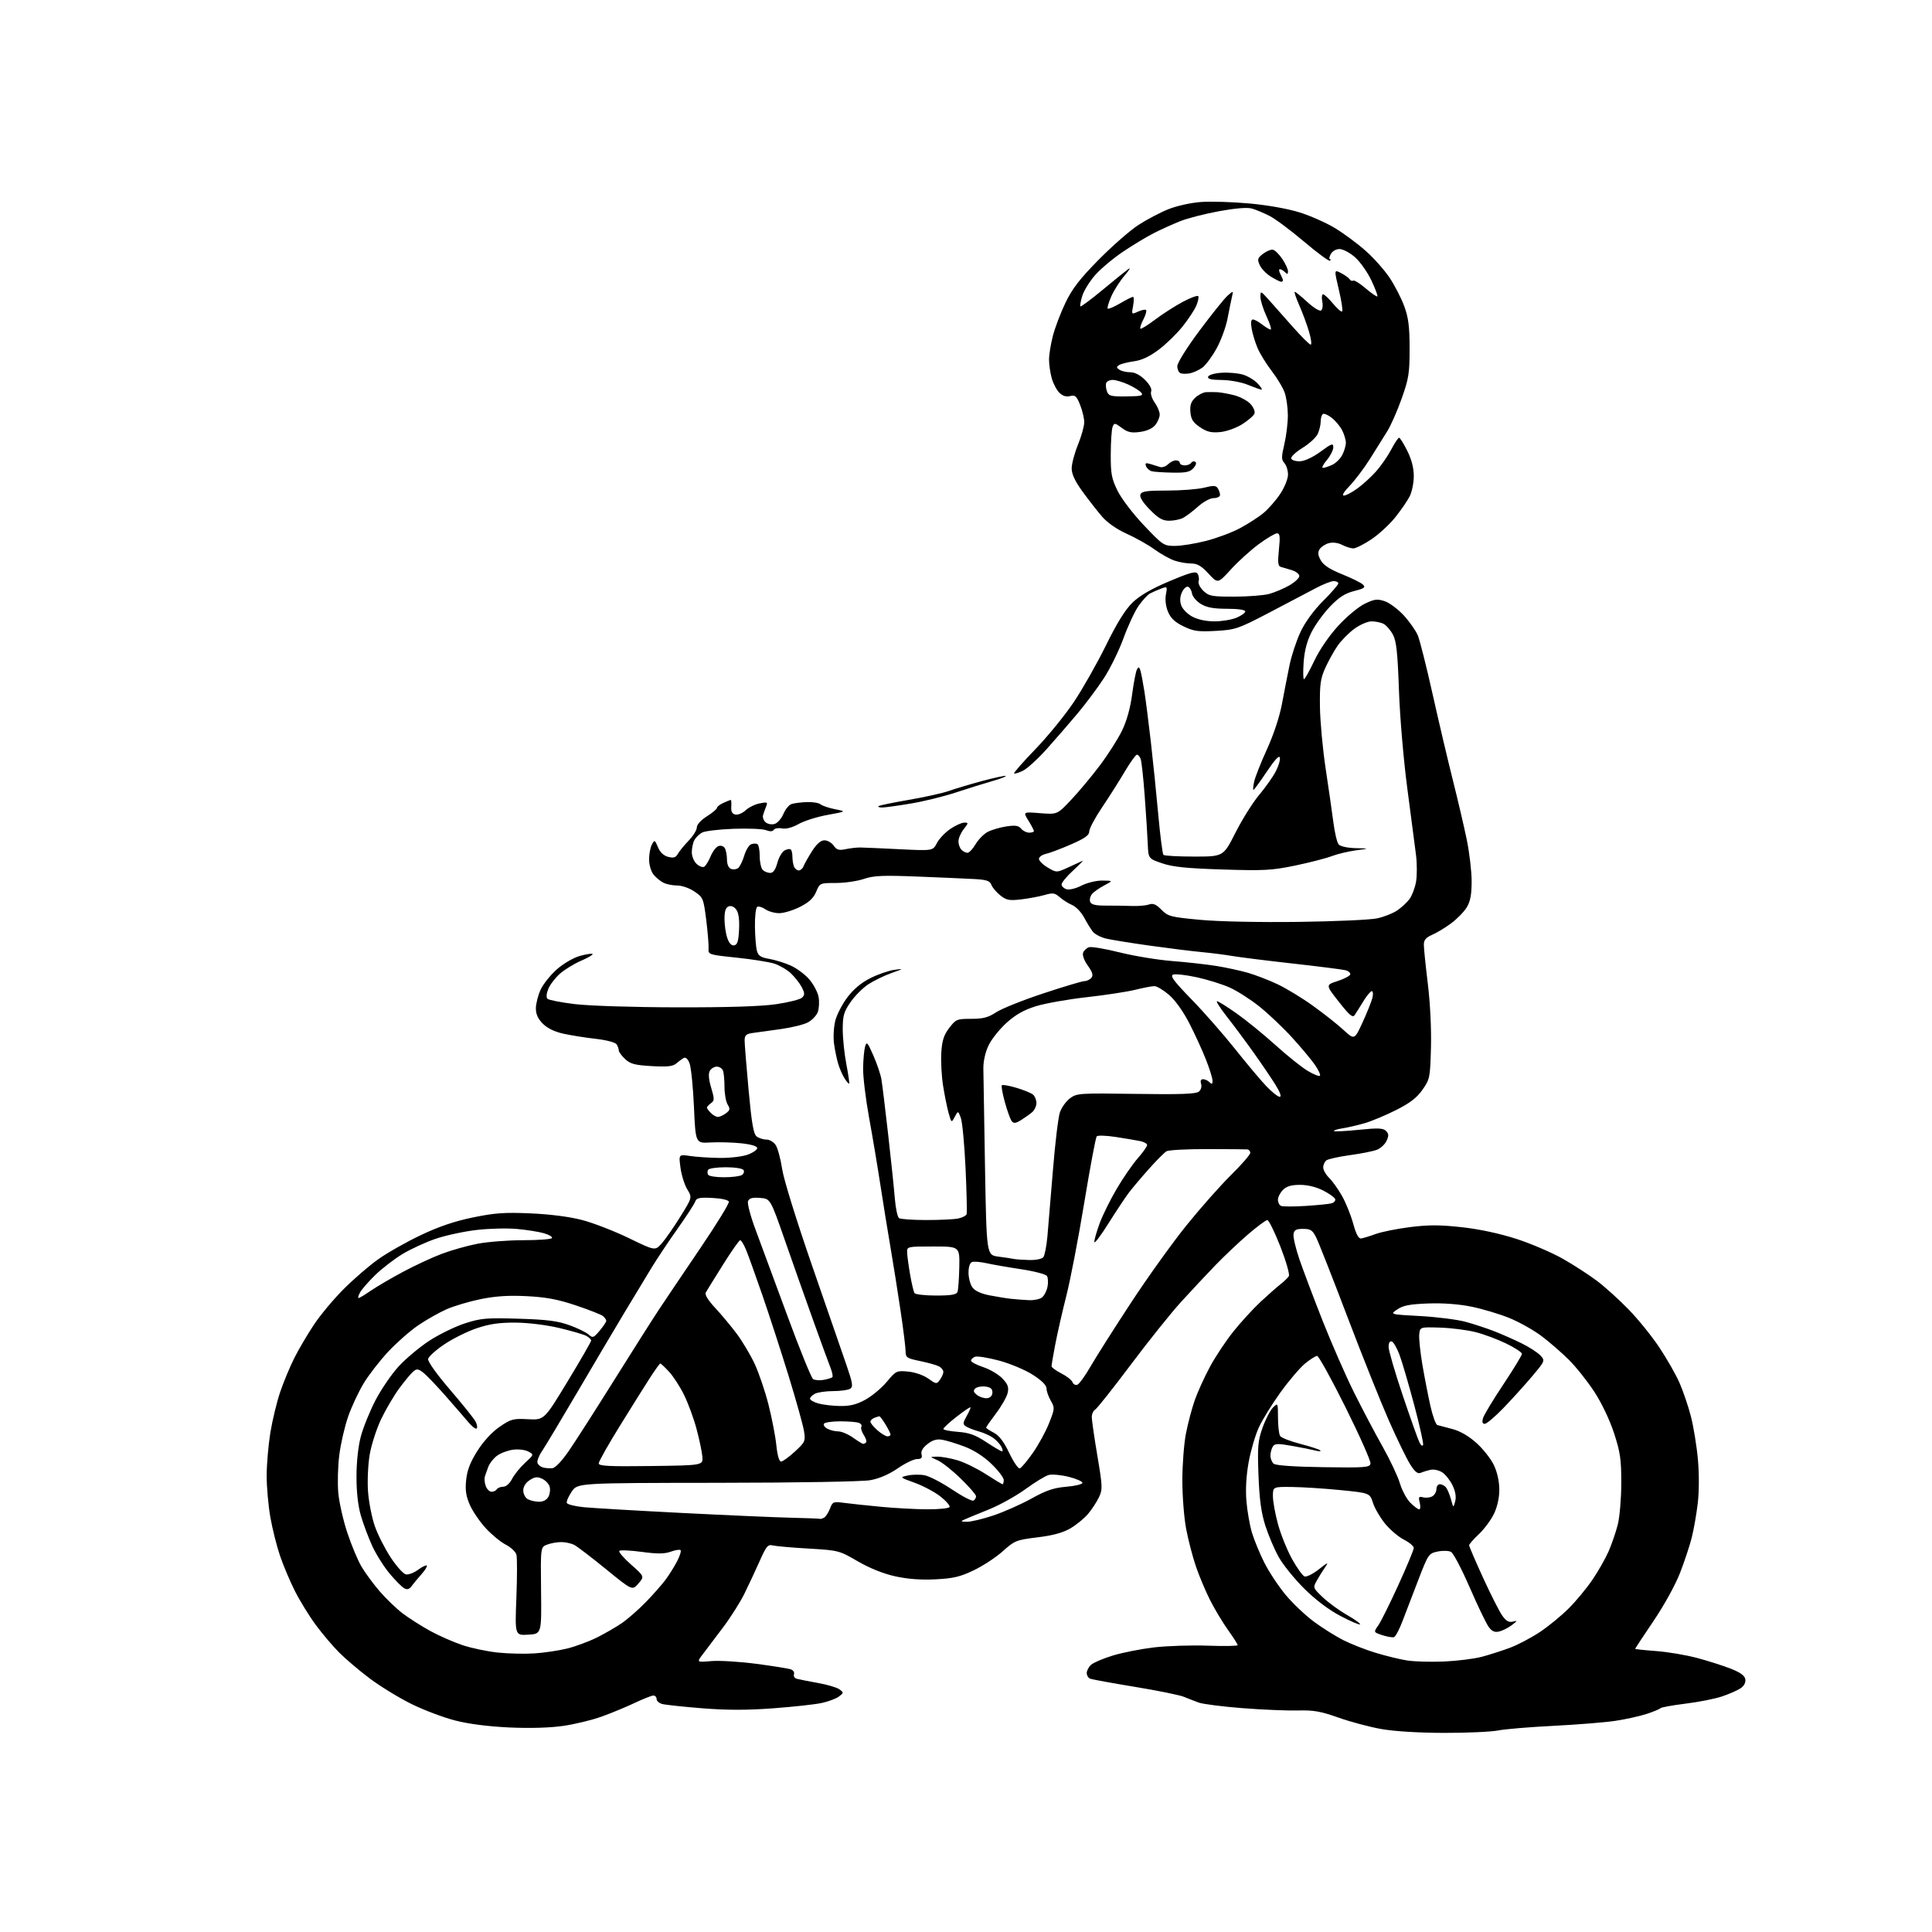 <?xml version="1.0" encoding="UTF-8" standalone="no"?>
<svg 
  version="1.1" 
  xmlns="http://www.w3.org/2000/svg" 
  xmlns:xlink="http://www.w3.org/1999/xlink" 
  xmlns:svg="http://www.w3.org/2000/svg"
  xmlns:rdf="http://www.w3.org/1999/02/22-rdf-syntax-ns#"
  xmlns:cc="http://creativecommons.org/ns#"
  xmlns:dc="http://purl.org/dc/elements/1.1/"
  viewBox="0 0 768 768"
  width="768"
  height="768"
>
<style>svg {background-color: white; }</style>"
<path stroke="none" fill="black" fill-rule="evenodd" d="M574.00,688.85C563.90,688.83 554.22,688.23 549.05,687.31C544.40,686.49 536.75,684.44 532.05,682.77C525.00,680.27 522.16,679.77 515.89,679.94C511.70,680.05 501.80,679.64 493.89,679.02C485.97,678.40 478.15,677.40 476.50,676.80C474.85,676.19 472.15,675.15 470.50,674.47C468.85,673.80 460.14,672.03 451.14,670.55C442.14,669.07 434.15,667.61 433.39,667.32C432.63,667.03 432.00,666.00 432.00,665.05C432.00,664.09 432.79,662.61 433.75,661.76C434.71,660.90 438.59,659.25 442.37,658.10C446.15,656.94 453.50,655.49 458.70,654.87C463.90,654.26 473.52,653.95 480.08,654.18C486.64,654.42 492.00,654.32 492.00,653.97C492.00,653.61 490.26,650.89 488.13,647.91C486.01,644.94 482.79,639.58 480.99,636.00C479.19,632.42 476.66,626.40 475.37,622.61C474.08,618.82 472.34,612.13 471.51,607.75C470.68,603.37 470.00,594.69 470.00,588.48C470.00,582.26 470.65,573.87 471.43,569.84C472.22,565.80 473.80,559.84 474.94,556.58C476.08,553.33 478.79,547.36 480.97,543.33C483.14,539.29 487.35,532.96 490.32,529.25C493.30,525.54 498.15,520.24 501.11,517.48C504.08,514.72 507.65,511.57 509.05,510.48C510.45,509.39 511.93,507.95 512.34,507.28C512.75,506.61 511.23,501.32 508.97,495.53C506.70,489.74 504.37,485.00 503.79,485.00C503.20,485.00 499.75,487.56 496.11,490.68C492.47,493.81 486.65,499.32 483.16,502.93C479.67,506.54 473.53,513.10 469.52,517.50C465.51,521.90 456.50,533.15 449.49,542.50C442.49,551.85 436.13,559.86 435.38,560.30C434.62,560.74 434.00,562.09 434.00,563.30C434.00,564.51 434.99,571.43 436.22,578.68C438.29,590.96 438.33,592.09 436.84,595.21C435.96,597.05 434.02,600.02 432.52,601.80C431.02,603.58 427.87,606.16 425.52,607.54C422.54,609.28 418.58,610.37 412.41,611.12C403.99,612.15 403.33,612.42 398.67,616.60C395.98,619.02 390.79,622.44 387.14,624.19C381.67,626.82 378.98,627.45 371.83,627.81C366.00,628.10 360.74,627.70 355.76,626.59C351.08,625.55 345.63,623.35 340.93,620.62C333.61,616.36 333.32,616.28 321.50,615.59C314.90,615.21 308.48,614.65 307.24,614.34C305.24,613.84 304.62,614.57 301.94,620.64C300.26,624.41 297.53,630.25 295.87,633.61C294.21,636.97 290.39,642.99 287.38,646.98C284.37,650.98 280.79,655.72 279.41,657.53C276.90,660.82 276.90,660.82 282.70,660.31C285.89,660.03 293.98,660.52 300.67,661.40C307.36,662.28 313.57,663.28 314.47,663.63C315.38,663.97 315.89,664.85 315.61,665.58C315.33,666.30 315.87,667.11 316.80,667.36C317.74,667.61 321.52,668.36 325.20,669.02C328.89,669.67 332.71,670.81 333.70,671.54C335.42,672.82 335.41,672.94 333.50,674.39C332.40,675.22 329.34,676.37 326.71,676.95C324.07,677.53 315.37,678.48 307.37,679.08C296.92,679.85 288.98,679.85 279.16,679.07C271.65,678.47 264.49,677.70 263.25,677.37C262.01,677.04 261.00,676.14 261.00,675.38C261.00,674.62 260.44,674.00 259.75,674.00C259.06,674.00 255.70,675.32 252.29,676.94C248.87,678.56 242.98,681.00 239.19,682.36C235.41,683.73 228.56,685.39 223.97,686.06C218.74,686.83 210.77,687.07 202.57,686.70C194.22,686.32 186.43,685.33 181.00,683.94C176.32,682.75 168.47,679.79 163.54,677.35C158.61,674.92 151.19,670.37 147.04,667.26C142.89,664.14 137.42,659.51 134.88,656.96C132.33,654.42 128.12,649.46 125.52,645.92C122.91,642.39 119.19,636.35 117.25,632.50C115.31,628.65 112.64,622.35 111.33,618.50C110.01,614.65 108.28,607.73 107.47,603.12C106.66,598.51 106.00,591.08 106.00,586.62C106.01,582.15 106.67,574.45 107.47,569.50C108.28,564.55 110.05,557.23 111.42,553.22C112.78,549.22 115.32,543.15 117.05,539.72C118.78,536.30 122.27,530.38 124.80,526.57C127.33,522.76 132.63,516.41 136.58,512.46C140.53,508.50 146.69,503.18 150.27,500.63C153.85,498.07 161.44,493.76 167.14,491.05C174.39,487.60 180.66,485.46 188.00,483.95C196.76,482.15 200.57,481.88 211.00,482.34C218.82,482.69 226.50,483.68 231.50,485.00C235.90,486.15 244.20,489.38 249.95,492.16C260.40,497.23 260.40,497.23 263.00,494.33C264.43,492.73 267.75,487.96 270.39,483.73C275.18,476.04 275.18,476.04 273.20,472.77C272.10,470.97 270.89,467.10 270.50,464.17C269.79,458.85 269.79,458.85 274.36,459.53C276.87,459.91 282.21,460.25 286.21,460.30C290.22,460.34 295.19,459.75 297.25,458.99C299.31,458.22 301.00,457.05 301.00,456.38C301.00,455.62 298.61,454.90 294.66,454.48C291.17,454.11 285.65,453.96 282.41,454.15C276.50,454.50 276.50,454.50 275.86,440.00C275.50,432.02 274.71,424.24 274.11,422.69C273.40,420.88 272.56,420.13 271.75,420.59C271.06,420.98 269.72,421.97 268.78,422.78C267.46,423.92 265.18,424.15 259.02,423.79C252.35,423.41 250.56,422.93 248.49,420.99C247.12,419.70 245.99,418.17 245.98,417.58C245.98,416.98 245.59,415.89 245.12,415.15C244.62,414.38 241.16,413.45 236.88,412.96C232.82,412.50 227.05,411.59 224.05,410.93C220.50,410.16 217.61,408.77 215.80,406.95C213.84,404.99 213.01,403.16 213.02,400.83C213.03,399.00 213.87,395.68 214.88,393.46C215.89,391.24 218.80,387.59 221.35,385.34C223.97,383.03 227.95,380.71 230.52,379.99C233.01,379.30 235.28,378.95 235.56,379.23C235.84,379.50 233.80,380.70 231.04,381.89C228.27,383.08 224.49,385.39 222.63,387.02C220.77,388.65 218.68,391.37 217.98,393.05C217.21,394.90 217.07,396.47 217.63,397.03C218.13,397.53 223.03,398.49 228.52,399.15C234.19,399.84 251.67,400.40 269.00,400.43C289.21,400.48 302.53,400.06 308.50,399.19C313.45,398.47 318.10,397.29 318.84,396.57C319.96,395.47 319.93,394.78 318.68,392.37C317.85,390.79 315.90,388.32 314.34,386.87C312.78,385.42 309.81,383.70 307.75,383.04C305.69,382.39 298.94,381.32 292.75,380.67C281.66,379.51 281.50,379.46 281.67,377.00C281.76,375.62 281.34,370.52 280.73,365.66C279.66,357.14 279.48,356.72 276.08,354.41C274.09,353.05 271.08,352.00 269.20,352.00C267.37,352.00 264.89,351.50 263.68,350.88C262.48,350.27 260.72,348.81 259.77,347.63C258.82,346.46 258.03,343.78 258.02,341.68C258.01,339.59 258.50,336.93 259.12,335.77C260.20,333.75 260.29,333.79 261.56,336.80C262.42,338.84 263.84,340.17 265.64,340.62C267.77,341.16 268.64,340.89 269.45,339.43C270.03,338.40 271.96,336.03 273.75,334.17C275.54,332.32 277.00,329.95 277.00,328.91C277.00,327.80 278.64,325.99 281.00,324.50C283.20,323.11 285.00,321.60 285.00,321.15C285.00,320.69 286.15,319.80 287.55,319.16C288.95,318.52 290.27,318.00 290.49,318.00C290.70,318.00 290.79,319.22 290.69,320.71C290.55,322.63 291.04,323.53 292.34,323.80C293.35,324.01 295.17,323.25 296.39,322.11C297.60,320.96 300.11,319.73 301.97,319.36C305.00,318.75 305.26,318.87 304.55,320.59C304.12,321.64 303.57,323.21 303.32,324.07C303.07,324.93 303.55,326.21 304.38,326.90C305.23,327.61 306.82,327.88 307.97,327.51C309.10,327.15 310.66,325.36 311.43,323.52C312.19,321.69 313.66,319.92 314.69,319.60C315.72,319.27 318.44,318.93 320.74,318.84C323.03,318.75 325.49,319.15 326.20,319.74C326.92,320.32 329.52,321.20 332.00,321.69C336.50,322.57 336.50,322.57 329.00,323.93C324.88,324.67 319.69,326.30 317.48,327.55C314.96,328.97 312.49,329.63 310.85,329.31C309.41,329.04 307.94,329.29 307.58,329.87C307.15,330.56 306.10,330.61 304.49,330.00C303.15,329.49 297.35,329.25 291.61,329.46C285.86,329.67 280.23,330.34 279.10,330.95C277.97,331.55 276.59,332.91 276.02,333.96C275.46,335.01 275.00,337.18 275.00,338.78C275.00,340.39 275.87,342.47 276.94,343.44C278.00,344.41 279.36,344.90 279.95,344.53C280.55,344.16 281.68,342.31 282.47,340.42C283.26,338.52 284.65,336.69 285.56,336.34C286.48,335.98 287.59,336.32 288.09,337.10C288.57,337.87 288.98,339.91 288.98,341.64C288.99,343.61 289.61,345.02 290.63,345.41C291.52,345.75 292.80,345.58 293.46,345.03C294.13,344.48 295.20,342.26 295.85,340.12C296.49,337.97 297.73,335.93 298.60,335.60C299.47,335.27 300.59,335.25 301.09,335.56C301.59,335.87 302.00,338.03 302.00,340.36C302.00,342.69 302.54,345.14 303.20,345.80C303.86,346.46 305.19,347.00 306.16,347.00C307.37,347.00 308.26,345.75 309.00,343.02C309.59,340.83 310.89,338.59 311.90,338.05C312.91,337.51 314.02,337.35 314.37,337.70C314.72,338.05 315.00,339.35 315.00,340.58C315.00,341.82 315.27,343.55 315.61,344.42C315.94,345.29 316.79,346.00 317.50,346.00C318.21,346.00 319.08,345.25 319.43,344.32C319.78,343.40 321.29,340.72 322.79,338.36C324.61,335.48 326.22,334.06 327.69,334.04C328.90,334.02 330.56,334.96 331.37,336.12C332.59,337.86 333.46,338.12 336.18,337.55C338.01,337.17 340.62,336.87 342.00,336.89C343.38,336.91 350.42,337.22 357.66,337.58C370.83,338.23 370.83,338.23 372.43,335.14C373.30,333.45 375.70,330.92 377.74,329.53C379.79,328.14 382.29,327.00 383.30,327.00C385.03,327.00 385.02,327.16 383.07,329.63C381.93,331.08 381.00,333.24 381.00,334.43C381.00,335.63 381.54,337.14 382.20,337.80C382.86,338.46 383.94,339.00 384.60,339.00C385.26,339.00 386.72,337.45 387.83,335.56C388.95,333.67 391.13,331.46 392.69,330.66C394.25,329.85 397.57,328.89 400.07,328.51C403.60,327.98 404.91,328.18 405.93,329.42C406.65,330.29 408.09,331.00 409.12,331.00C410.16,331.00 411.00,330.72 411.00,330.37C411.00,330.02 410.02,328.15 408.83,326.22C406.65,322.70 406.65,322.70 413.46,323.25C420.28,323.79 420.28,323.79 425.79,317.95C428.82,314.74 433.95,308.60 437.18,304.31C440.42,300.01 444.38,293.80 445.99,290.50C447.90,286.59 449.31,281.55 450.04,276.02C450.66,271.36 451.52,266.89 451.96,266.11C452.61,264.95 452.87,265.04 453.34,266.59C453.67,267.64 454.38,271.43 454.94,275.00C455.49,278.57 456.64,287.57 457.49,295.00C458.34,302.43 459.67,315.40 460.43,323.83C461.19,332.25 462.12,339.45 462.49,339.83C462.86,340.20 468.37,340.50 474.74,340.50C486.31,340.50 486.31,340.50 491.12,331.00C493.76,325.77 497.99,319.02 500.53,316.00C503.06,312.98 506.03,308.78 507.12,306.67C508.22,304.57 508.96,302.10 508.77,301.17C508.54,300.07 506.76,301.97 503.56,306.75C500.89,310.74 498.51,314.00 498.27,314.00C498.04,314.00 498.15,312.54 498.54,310.75C498.92,308.96 501.21,303.16 503.63,297.86C506.27,292.09 508.66,284.87 509.59,279.86C510.45,275.26 511.80,268.33 512.60,264.46C513.39,260.58 515.38,254.59 517.01,251.14C518.86,247.24 522.26,242.58 525.99,238.85C529.30,235.54 532.00,232.43 532.00,231.92C532.00,231.41 531.16,231.00 530.14,231.00C529.12,231.00 525.86,232.30 522.89,233.88C519.93,235.47 511.65,239.82 504.50,243.55C492.14,250.00 491.10,250.35 483.32,250.79C476.28,251.18 474.48,250.93 470.46,248.98C467.05,247.33 465.38,245.76 464.31,243.20C463.41,241.05 463.08,238.38 463.46,236.35C464.07,233.09 464.03,233.04 461.48,234.01C460.04,234.55 458.08,235.42 457.11,235.94C456.14,236.46 454.10,238.69 452.57,240.89C451.04,243.10 448.36,248.87 446.61,253.70C444.85,258.54 441.37,265.65 438.87,269.50C436.37,273.35 431.66,279.67 428.41,283.54C425.16,287.42 419.61,293.81 416.09,297.75C412.56,301.69 408.30,305.58 406.61,306.39C404.92,307.21 403.35,307.68 403.12,307.45C402.88,307.21 406.71,302.85 411.63,297.76C416.54,292.67 423.42,284.23 426.91,279.00C430.40,273.77 436.14,263.65 439.66,256.50C444.12,247.44 447.34,242.27 450.28,239.45C453.16,236.69 457.79,234.02 464.85,231.05C473.31,227.49 475.36,226.95 476.07,228.10C476.56,228.87 476.74,230.21 476.47,231.07C476.20,231.93 477.07,233.66 478.41,234.92C480.61,236.98 481.79,237.20 490.78,237.17C496.25,237.16 502.48,236.67 504.61,236.07C506.75,235.48 510.30,233.97 512.50,232.72C514.70,231.46 516.50,229.79 516.50,228.99C516.50,228.20 515.15,227.14 513.50,226.64C511.85,226.14 509.88,225.55 509.11,225.34C508.03,225.04 507.87,223.57 508.39,218.48C508.93,213.24 508.78,212.00 507.64,212.00C506.86,212.00 503.58,213.95 500.36,216.32C497.14,218.70 492.16,223.21 489.31,226.34C484.11,232.04 484.11,232.04 480.40,228.02C477.55,224.94 475.93,224.00 473.49,224.00C471.73,224.00 468.77,223.48 466.90,222.85C465.03,222.22 461.43,220.21 458.90,218.38C456.37,216.55 451.42,213.76 447.90,212.18C443.98,210.42 440.20,207.79 438.13,205.40C436.28,203.26 432.80,198.80 430.39,195.50C427.36,191.34 426.02,188.50 426.01,186.23C426.00,184.43 427.12,180.19 428.50,176.81C429.88,173.42 431.00,169.39 431.00,167.85C431.00,166.30 430.26,163.20 429.36,160.95C427.95,157.42 427.40,156.93 425.38,157.44C423.79,157.84 422.40,157.40 421.08,156.08C420.01,155.01 418.65,152.41 418.07,150.31C417.49,148.22 417.01,144.91 417.01,142.96C417.00,141.01 417.70,136.74 418.55,133.46C419.40,130.18 421.66,124.26 423.56,120.30C426.23,114.75 429.25,110.84 436.76,103.22C442.12,97.79 449.20,91.60 452.49,89.46C455.79,87.32 461.13,84.50 464.36,83.20C467.67,81.86 473.33,80.60 477.36,80.30C481.29,80.00 489.99,80.27 496.71,80.89C503.99,81.55 512.07,83.00 516.73,84.47C521.03,85.83 527.34,88.64 530.76,90.72C534.18,92.80 539.62,96.83 542.85,99.69C546.08,102.54 550.38,107.38 552.41,110.44C554.45,113.50 557.06,118.59 558.22,121.75C559.88,126.28 560.33,129.83 560.34,138.50C560.35,148.30 560.01,150.46 557.22,158.34C555.50,163.20 552.93,169.05 551.51,171.34C550.10,173.63 547.00,178.58 544.63,182.35C542.26,186.11 538.61,190.95 536.53,193.10C534.20,195.50 533.31,197.00 534.22,197.00C535.03,197.00 537.45,195.72 539.60,194.16C541.74,192.60 545.08,189.57 547.00,187.41C548.92,185.26 551.62,181.36 553.00,178.75C554.37,176.14 555.79,174.00 556.16,174.00C556.52,174.00 557.99,176.34 559.41,179.20C561.13,182.64 562.00,186.03 562.00,189.25C562.00,191.92 561.27,195.54 560.37,197.30C559.48,199.06 556.89,202.82 554.62,205.66C552.36,208.50 548.07,212.43 545.11,214.41C542.15,216.38 538.94,218.00 537.97,218.00C537.01,218.00 535.02,217.37 533.54,216.61C531.91,215.76 529.83,215.49 528.25,215.91C526.82,216.29 525.17,217.37 524.58,218.31C523.77,219.58 523.89,220.71 525.04,222.76C526.11,224.67 528.66,226.33 533.54,228.29C537.37,229.83 541.10,231.68 541.83,232.41C542.93,233.50 542.33,233.93 538.33,234.94C534.71,235.85 532.32,237.37 528.79,241.03C526.20,243.72 522.87,248.29 521.39,251.21C519.56,254.81 518.55,258.65 518.22,263.25C517.95,266.96 518.01,270.00 518.35,270.00C518.69,270.00 520.53,266.71 522.44,262.70C524.52,258.31 528.32,252.75 531.96,248.78C535.30,245.13 540.03,241.19 542.50,240.00C546.33,238.15 547.46,238.00 550.41,238.97C552.29,239.59 555.71,242.13 558.00,244.61C560.28,247.09 562.80,250.68 563.60,252.58C564.39,254.48 567.04,264.96 569.47,275.87C571.91,286.78 575.53,302.17 577.52,310.07C579.51,317.97 582.00,328.66 583.07,333.82C584.13,338.99 585.00,346.43 585.00,350.36C584.99,355.69 584.49,358.32 583.03,360.72C581.95,362.49 579.14,365.36 576.78,367.09C574.43,368.82 571.04,370.87 569.25,371.63C566.81,372.68 566.00,373.66 566.00,375.56C566.00,376.95 566.71,383.92 567.58,391.05C568.52,398.72 569.03,409.10 568.83,416.43C568.51,428.38 568.39,429.00 565.47,433.17C563.22,436.38 560.51,438.47 554.97,441.26C550.86,443.33 545.25,445.68 542.50,446.48C539.75,447.28 535.77,448.21 533.65,448.53C531.53,448.86 530.01,449.34 530.27,449.61C530.54,449.87 534.97,449.65 540.13,449.12C547.73,448.34 549.77,448.42 550.93,449.54C552.07,450.65 552.12,451.44 551.19,453.48C550.55,454.89 548.80,456.51 547.31,457.07C545.81,457.64 540.97,458.60 536.54,459.20C532.12,459.81 527.94,460.74 527.25,461.27C526.56,461.81 526.00,463.07 526.00,464.08C526.00,465.09 527.05,466.95 528.34,468.21C529.63,469.47 531.93,472.69 533.45,475.36C534.97,478.04 536.97,482.99 537.90,486.36C539.04,490.53 540.05,492.44 541.04,492.31C541.84,492.21 544.43,491.42 546.78,490.56C549.14,489.69 555.32,488.45 560.53,487.79C567.94,486.86 572.40,486.87 581.13,487.84C588.18,488.62 596.16,490.34 602.89,492.51C608.72,494.41 617.04,497.98 621.37,500.45C625.70,502.92 631.77,506.86 634.87,509.20C637.97,511.54 643.58,516.61 647.35,520.48C651.12,524.34 656.62,531.14 659.58,535.58C662.54,540.03 666.14,546.33 667.58,549.58C669.02,552.84 671.08,558.88 672.15,563.00C673.21,567.12 674.48,574.87 674.95,580.21C675.47,585.99 675.43,593.08 674.87,597.71C674.36,602.00 673.29,608.06 672.50,611.19C671.72,614.31 669.64,620.60 667.88,625.15C666.05,629.91 661.57,638.04 657.35,644.29C653.31,650.27 650.00,655.28 650.00,655.43C650.00,655.58 653.71,655.98 658.25,656.31C662.79,656.64 670.10,657.87 674.50,659.03C678.90,660.20 684.98,662.13 688.00,663.33C691.94,664.89 693.58,666.10 693.80,667.60C693.99,668.92 693.24,670.26 691.80,671.19C690.54,672.01 687.25,673.44 684.50,674.37C681.75,675.30 675.23,676.59 670.00,677.23C664.77,677.88 660.27,678.70 660.00,679.06C659.73,679.41 657.25,680.44 654.50,681.33C651.75,682.23 646.12,683.47 642.00,684.08C637.88,684.69 626.85,685.58 617.50,686.05C608.15,686.52 598.25,687.34 595.50,687.89C592.75,688.43 583.08,688.87 574.00,688.85zM574.00,660.48C579.23,660.25 585.98,659.41 589.01,658.61C592.05,657.81 597.10,656.18 600.25,655.01C603.40,653.83 608.76,651.00 612.17,648.73C615.58,646.45 620.73,642.23 623.61,639.34C626.50,636.46 630.73,631.34 633.02,627.97C635.31,624.61 638.20,619.52 639.45,616.67C640.69,613.83 642.34,609.02 643.10,606.00C643.86,602.98 644.48,595.55 644.49,589.50C644.49,580.07 644.07,577.24 641.59,569.65C639.88,564.42 636.68,557.71 633.78,553.27C631.08,549.13 626.54,543.42 623.69,540.58C620.83,537.73 615.93,533.47 612.78,531.11C609.64,528.74 603.87,525.51 599.97,523.92C596.08,522.34 589.30,520.31 584.92,519.42C579.84,518.39 573.59,517.93 567.68,518.15C560.45,518.42 557.75,518.94 555.45,520.50C552.50,522.50 552.50,522.50 564.50,523.15C571.10,523.51 579.20,524.53 582.50,525.42C585.80,526.31 590.98,528.01 594.00,529.19C597.02,530.37 601.98,532.56 605.00,534.06C608.02,535.56 611.34,537.72 612.38,538.86C614.23,540.91 614.19,541.01 608.95,547.22C606.03,550.67 600.92,556.31 597.60,559.75C594.28,563.19 590.95,566.00 590.21,566.00C589.29,566.00 589.07,565.29 589.51,563.75C589.87,562.51 593.50,556.49 597.58,550.36C601.66,544.23 605.00,538.75 605.00,538.17C605.00,537.60 602.19,535.75 598.75,534.08C595.31,532.40 589.80,530.35 586.49,529.52C583.18,528.69 576.88,527.89 572.49,527.75C564.50,527.50 564.50,527.50 564.17,530.37C563.99,531.94 564.56,537.41 565.42,542.51C566.29,547.60 567.74,555.01 568.63,558.97C569.52,562.92 570.76,566.30 571.38,566.48C571.99,566.66 574.66,567.36 577.30,568.05C580.43,568.86 583.79,570.81 586.94,573.63C589.60,576.02 592.72,580.00 593.88,582.48C595.19,585.25 596.00,588.97 596.00,592.17C596.00,595.45 595.20,599.01 593.85,601.82C592.66,604.26 589.96,607.89 587.85,609.88C585.73,611.87 584.00,613.85 584.00,614.28C584.00,614.72 586.50,620.53 589.55,627.20C592.61,633.88 596.04,640.65 597.18,642.25C598.70,644.39 599.82,645.02 601.38,644.62C603.29,644.13 603.25,644.27 601.00,645.99C599.62,647.04 597.40,648.18 596.06,648.52C594.22,648.98 593.17,648.56 591.84,646.82C590.87,645.54 587.47,638.50 584.29,631.16C581.10,623.82 577.74,617.40 576.82,616.91C575.89,616.41 573.50,616.34 571.50,616.76C567.96,617.49 567.75,617.79 563.81,628.01C561.58,633.78 558.74,641.18 557.50,644.46C556.27,647.73 554.75,650.58 554.13,650.79C553.52,650.99 551.43,650.64 549.50,650.00C545.98,648.84 545.98,648.84 547.86,646.17C548.90,644.70 552.50,637.45 555.87,630.07C559.24,622.68 562.00,616.05 562.00,615.34C562.00,614.62 560.24,613.14 558.09,612.04C555.93,610.95 552.58,608.10 550.62,605.72C548.67,603.33 546.49,599.61 545.79,597.44C544.50,593.50 544.50,593.50 533.00,592.35C526.67,591.72 518.01,591.16 513.75,591.10C506.00,591.00 506.00,591.00 506.00,594.77C506.00,596.84 506.93,601.91 508.06,606.02C509.20,610.13 511.71,616.34 513.65,619.81C515.59,623.29 517.80,626.37 518.57,626.66C519.33,626.96 521.88,625.69 524.23,623.85C527.93,620.94 528.27,620.83 526.75,623.00C525.79,624.38 524.30,626.78 523.43,628.34C521.88,631.13 521.92,631.23 525.84,634.96C528.03,637.05 532.37,640.21 535.47,641.98C538.58,643.76 540.90,645.44 540.62,645.71C540.35,645.98 536.83,644.47 532.81,642.35C528.18,639.91 522.91,635.93 518.45,631.50C514.57,627.65 510.00,622.00 508.30,618.94C506.59,615.88 504.20,610.26 502.98,606.44C501.35,601.32 500.64,596.09 500.27,586.50C499.84,575.03 500.03,572.80 501.89,567.52C503.06,564.24 504.91,560.65 506.00,559.55C508.00,557.56 508.00,557.56 508.02,563.53C508.02,566.81 508.40,570.09 508.86,570.81C509.32,571.53 512.95,572.96 516.94,573.98C520.92,575.01 524.48,576.17 524.84,576.57C525.20,576.97 524.38,577.00 523.00,576.64C521.62,576.28 517.44,575.44 513.69,574.78C507.89,573.75 506.75,573.79 505.96,575.04C505.45,575.84 505.02,577.46 505.02,578.63C505.01,579.80 505.60,581.25 506.33,581.86C507.16,582.55 514.50,583.06 526.05,583.23C542.75,583.48 544.48,583.34 544.79,581.79C544.98,580.85 540.54,570.83 534.92,559.54C529.31,548.24 524.20,539.00 523.58,539.00C522.96,539.00 520.80,540.37 518.77,542.04C516.74,543.71 512.34,548.87 509.01,553.49C505.67,558.12 501.79,564.41 500.38,567.48C498.98,570.55 497.16,576.75 496.35,581.28C495.40,586.53 495.08,592.10 495.47,596.69C495.80,600.65 496.78,606.27 497.65,609.19C498.52,612.11 500.73,617.49 502.58,621.16C504.42,624.82 508.24,630.59 511.06,633.98C513.89,637.37 518.97,642.19 522.35,644.68C525.73,647.18 530.99,650.47 534.04,652.01C537.08,653.55 542.85,655.81 546.85,657.02C550.85,658.24 556.46,659.61 559.31,660.06C562.17,660.51 568.77,660.70 574.00,660.48zM212.50,657.25C216.35,657.00 222.19,656.12 225.48,655.31C228.77,654.49 234.05,652.54 237.22,650.97C240.38,649.40 244.89,646.79 247.24,645.18C249.59,643.56 253.85,639.82 256.72,636.87C259.59,633.92 263.11,629.92 264.54,628.00C265.98,626.08 268.05,622.77 269.15,620.65C270.24,618.54 270.87,616.54 270.54,616.21C270.22,615.88 268.46,616.15 266.65,616.81C264.14,617.72 261.36,617.74 255.11,616.90C250.58,616.29 246.57,616.11 246.19,616.50C245.81,616.89 247.91,619.33 250.85,621.94C256.19,626.67 256.19,626.67 253.77,629.48C251.35,632.29 251.35,632.29 240.93,623.80C235.19,619.13 229.52,614.79 228.32,614.15C227.11,613.52 224.78,613.00 223.13,613.00C221.48,613.00 218.95,613.45 217.51,614.00C214.88,615.00 214.88,615.00 215.08,632.25C215.28,649.50 215.28,649.50 209.98,649.81C204.69,650.12 204.69,650.12 205.27,635.12C205.59,626.87 205.60,619.17 205.29,618.02C204.99,616.86 203.09,615.07 201.08,614.04C199.06,613.01 195.48,610.07 193.12,607.51C190.75,604.95 187.91,600.78 186.79,598.26C185.23,594.73 184.88,592.41 185.31,588.29C185.71,584.40 186.94,581.23 189.77,576.75C192.17,572.95 195.55,569.28 198.57,567.20C203.10,564.08 203.97,563.85 209.90,564.16C216.32,564.50 216.32,564.50 225.66,549.09C230.80,540.62 235.00,533.32 235.00,532.88C235.00,532.43 234.12,531.60 233.06,531.03C231.99,530.46 227.17,529.05 222.36,527.91C217.27,526.70 210.00,525.80 205.01,525.76C198.63,525.71 194.68,526.27 189.65,527.95C185.92,529.19 180.09,532.07 176.69,534.35C173.29,536.63 170.36,539.27 170.19,540.21C170.00,541.22 173.56,546.22 178.87,552.40C183.82,558.17 188.38,563.85 189.01,565.03C189.65,566.21 189.86,567.47 189.50,567.84C189.13,568.20 187.70,567.15 186.32,565.50C184.93,563.85 180.81,559.09 177.15,554.93C173.49,550.77 169.47,546.57 168.20,545.60C166.27,544.11 165.65,544.04 164.30,545.17C163.42,545.90 160.94,548.87 158.79,551.78C156.65,554.68 153.38,560.22 151.53,564.08C149.68,567.94 147.62,574.33 146.95,578.27C146.28,582.24 145.99,588.80 146.30,592.97C146.61,597.11 147.81,603.24 148.97,606.59C150.13,609.94 152.97,615.57 155.29,619.09C157.60,622.62 160.34,625.66 161.37,625.85C162.40,626.04 164.58,625.21 166.20,624.01C167.83,622.81 169.38,622.05 169.66,622.33C169.94,622.61 168.99,624.15 167.56,625.76C166.13,627.36 164.36,629.49 163.64,630.48C162.67,631.80 161.87,632.03 160.63,631.33C159.70,630.81 157.08,628.16 154.82,625.44C152.55,622.72 149.46,617.79 147.94,614.48C146.43,611.17 144.41,605.77 143.45,602.48C142.33,598.65 141.70,593.09 141.71,587.00C141.71,581.17 142.38,574.99 143.44,571.00C144.39,567.42 147.01,560.97 149.25,556.65C151.49,552.34 155.61,546.30 158.41,543.23C161.21,540.16 166.71,535.55 170.62,532.99C174.54,530.43 180.94,527.31 184.83,526.05C191.21,524.00 193.36,523.82 206.21,524.21C217.55,524.56 221.72,525.10 226.39,526.80C229.63,527.98 233.07,529.65 234.02,530.52C235.61,531.96 235.96,531.83 238.38,528.97C239.82,527.25 241.00,525.49 241.00,525.05C241.00,524.61 240.42,523.76 239.71,523.17C239.00,522.58 234.16,520.68 228.96,518.93C221.77,516.52 217.09,515.64 209.46,515.25C202.25,514.88 197.08,515.21 191.13,516.41C186.58,517.34 180.44,519.16 177.50,520.46C174.56,521.76 169.51,524.61 166.29,526.80C163.07,528.99 157.70,533.70 154.36,537.27C151.02,540.84 146.63,546.50 144.60,549.84C142.57,553.18 139.79,559.12 138.41,563.05C137.04,566.98 135.45,573.86 134.88,578.35C134.30,582.83 134.13,589.65 134.48,593.50C134.84,597.35 136.46,604.48 138.08,609.34C139.70,614.21 142.21,620.21 143.66,622.69C145.12,625.17 148.37,629.60 150.90,632.54C153.43,635.48 157.58,639.47 160.12,641.40C162.67,643.32 167.62,646.46 171.12,648.38C174.63,650.29 180.38,652.82 183.90,653.99C187.42,655.16 193.72,656.48 197.90,656.92C202.08,657.36 208.65,657.51 212.50,657.25zM384.32,604.93C385.88,604.97 390.60,603.85 394.82,602.44C399.05,601.03 405.88,598.00 410.00,595.71C415.85,592.46 418.88,591.43 423.77,591.02C427.22,590.73 430.14,590.05 430.27,589.50C430.40,588.95 428.00,587.87 424.94,587.09C421.89,586.32 418.29,585.97 416.94,586.31C415.60,586.65 411.46,589.16 407.75,591.88C404.03,594.59 397.51,598.23 393.25,599.96C388.99,601.68 384.60,603.49 383.50,603.98C381.73,604.76 381.83,604.87 384.32,604.93zM326.00,603.77C326.27,603.88 327.03,603.63 327.69,603.21C328.34,602.80 329.36,601.19 329.95,599.64C330.97,596.95 331.24,596.84 335.76,597.44C338.37,597.78 345.00,598.49 350.50,599.00C356.00,599.52 364.19,599.96 368.69,599.97C373.20,599.99 377.14,599.59 377.45,599.09C377.76,598.59 376.16,596.71 373.91,594.93C371.65,593.14 367.05,590.68 363.69,589.46C357.58,587.25 357.58,587.25 360.87,586.53C362.68,586.13 365.69,586.09 367.56,586.44C369.43,586.80 374.34,589.34 378.47,592.11C382.60,594.87 386.43,596.85 386.99,596.51C387.55,596.16 388.00,595.39 388.00,594.79C388.00,594.19 385.27,591.03 381.92,587.77C378.58,584.51 374.42,581.22 372.67,580.46C369.50,579.08 369.50,579.08 372.57,579.04C374.26,579.02 377.89,579.67 380.64,580.49C383.40,581.30 388.44,583.78 391.86,585.99C395.27,588.19 398.28,590.00 398.53,590.00C398.79,590.00 399.00,589.24 399.00,588.32C399.00,587.39 396.81,584.52 394.13,581.94C391.04,578.96 387.10,576.43 383.38,575.03C380.14,573.81 376.15,572.59 374.50,572.32C372.37,571.96 370.68,572.46 368.67,574.05C366.80,575.51 366.00,576.91 366.33,578.14C366.70,579.55 366.26,580.00 364.52,580.00C363.26,580.00 359.81,581.66 356.86,583.70C353.42,586.07 349.53,587.75 346.00,588.39C342.80,588.97 317.29,589.41 285.05,589.44C229.59,589.50 229.59,589.50 227.27,592.93C226.00,594.82 225.11,596.84 225.31,597.43C225.50,598.02 228.55,598.79 232.08,599.14C235.61,599.48 253.12,600.51 271.00,601.42C288.88,602.33 308.45,603.18 314.50,603.32C320.55,603.46 325.73,603.66 326.00,603.77zM564.16,600.00C564.64,600.00 564.74,598.81 564.37,597.34C563.79,595.04 563.97,594.76 565.71,595.21C566.81,595.50 568.45,595.32 569.36,594.82C570.26,594.31 571.00,593.02 571.00,591.95C571.00,590.88 571.62,590.00 572.38,590.00C573.14,590.00 574.22,590.56 574.79,591.25C575.36,591.94 576.25,594.08 576.78,596.00C577.73,599.50 577.73,599.50 578.45,596.83C578.93,595.08 578.58,592.93 577.44,590.51C576.48,588.50 574.64,586.16 573.35,585.31C572.05,584.46 569.98,583.99 568.75,584.26C567.51,584.52 565.74,585.06 564.81,585.45C563.55,585.99 562.48,585.14 560.55,582.08C559.13,579.83 555.34,572.03 552.12,564.74C548.91,557.46 541.48,538.90 535.63,523.50C529.78,508.10 524.20,493.93 523.24,492.00C521.75,489.00 521.00,488.50 518.00,488.50C515.17,488.50 514.44,488.92 514.19,490.66C514.02,491.85 515.09,496.35 516.56,500.66C518.04,504.97 522.17,515.92 525.75,525.00C529.34,534.08 534.95,546.90 538.24,553.50C541.53,560.10 546.64,569.80 549.61,575.06C552.57,580.32 555.67,586.89 556.49,589.67C557.32,592.45 559.18,595.91 560.63,597.36C562.09,598.81 563.67,600.00 564.16,600.00zM214.21,596.97C215.94,596.99 217.33,596.26 218.02,594.96C218.62,593.84 218.82,592.01 218.47,590.90C218.12,589.79 216.76,588.39 215.45,587.80C213.59,586.95 212.54,587.07 210.54,588.38C208.97,589.41 208.00,590.98 208.00,592.47C208.00,593.81 208.79,595.36 209.75,595.92C210.71,596.48 212.72,596.95 214.21,596.97zM195.41,593.00C196.22,593.00 197.16,592.55 197.50,592.00C197.84,591.45 198.98,591.00 200.03,591.00C201.17,591.00 202.61,589.72 203.57,587.86C204.47,586.13 206.79,583.26 208.74,581.47C212.29,578.22 212.29,578.22 210.00,577.00C208.74,576.32 206.02,576.00 203.93,576.28C201.86,576.56 199.02,577.62 197.63,578.64C196.23,579.66 194.67,581.62 194.14,583.00C193.62,584.38 192.98,586.17 192.73,587.00C192.47,587.83 192.64,589.51 193.10,590.75C193.56,591.99 194.60,593.00 195.41,593.00zM219.49,583.65C220.75,583.56 223.26,580.91 226.29,576.50C228.93,572.65 237.00,560.05 244.22,548.50C251.44,536.95 259.44,524.35 261.99,520.50C264.54,516.65 271.92,505.71 278.38,496.18C284.84,486.66 289.95,478.33 289.73,477.68C289.50,476.99 286.78,476.38 283.16,476.20C277.95,475.95 276.87,476.19 276.33,477.70C275.97,478.69 272.81,483.55 269.30,488.50C265.79,493.45 261.14,500.43 258.97,504.00C256.79,507.57 251.90,515.67 248.09,522.00C244.29,528.33 235.90,542.50 229.45,553.50C223.00,564.50 216.69,575.02 215.44,576.87C214.18,578.72 213.38,580.83 213.66,581.56C213.94,582.29 214.92,583.09 215.84,583.34C216.75,583.60 218.40,583.73 219.49,583.65zM405.39,583.71C406.00,583.51 408.32,580.75 410.55,577.58C412.78,574.41 415.69,569.10 417.00,565.79C419.30,559.99 419.33,559.64 417.70,556.80C416.76,555.17 416.00,552.97 416.00,551.91C416.00,550.66 414.06,548.73 410.53,546.48C407.52,544.55 401.48,542.02 397.11,540.85C392.74,539.68 388.45,539.00 387.58,539.33C386.71,539.66 386.00,540.37 386.00,540.89C386.00,541.41 388.18,542.56 390.84,543.45C393.50,544.33 396.92,546.35 398.44,547.94C400.63,550.22 401.07,551.41 400.57,553.68C400.22,555.26 398.15,558.91 395.97,561.80C393.79,564.68 392.00,567.24 392.00,567.49C392.00,567.74 393.37,568.66 395.04,569.52C397.17,570.62 399.03,573.07 401.19,577.58C402.89,581.15 404.78,583.91 405.39,583.71zM258.75,582.77C279.50,582.50 279.50,582.50 279.20,579.00C279.03,577.08 277.99,572.12 276.88,568.00C275.78,563.88 273.55,557.80 271.92,554.50C270.30,551.20 267.60,547.03 265.93,545.25C264.26,543.46 262.71,542.00 262.48,542.00C262.25,542.00 260.39,544.59 258.35,547.75C256.30,550.91 250.89,559.55 246.32,566.95C241.74,574.34 238.00,580.99 238.00,581.72C238.00,582.78 242.06,582.99 258.75,582.77zM310.47,581.00C311.13,581.00 313.60,579.21 315.97,577.03C320.08,573.23 320.24,572.88 319.59,568.81C319.21,566.47 316.47,556.65 313.50,546.99C310.52,537.33 305.83,522.88 303.07,514.89C300.31,506.90 297.36,498.70 296.51,496.68C295.67,494.66 294.64,493.00 294.24,493.00C293.83,493.00 290.75,497.39 287.39,502.75C284.02,508.11 280.95,513.09 280.55,513.80C280.09,514.62 281.45,516.85 284.20,519.80C286.61,522.39 290.45,526.98 292.73,530.01C295.02,533.05 298.27,538.48 299.96,542.09C301.65,545.70 304.14,553.02 305.49,558.36C306.84,563.70 308.25,570.97 308.61,574.53C309.02,578.51 309.74,581.00 310.47,581.00zM398.29,576.93C398.72,576.97 398.60,576.12 398.03,575.05C397.45,573.98 395.98,572.39 394.74,571.53C393.51,570.66 390.93,569.51 389.00,568.98C387.07,568.44 384.82,567.56 384.00,567.02C382.68,566.16 382.72,565.66 384.28,562.88C385.26,561.15 385.93,559.59 385.76,559.43C385.59,559.26 383.10,560.96 380.23,563.20C377.35,565.44 375.00,567.61 375.00,568.02C375.00,568.42 377.59,568.95 380.75,569.18C385.25,569.51 387.69,570.39 392.00,573.23C395.02,575.22 397.85,576.89 398.29,576.93zM565.71,574.36C565.92,573.74 564.31,566.54 562.13,558.36C559.94,550.19 557.34,541.29 556.33,538.58C555.32,535.88 553.94,533.48 553.25,533.25C552.46,532.99 552.00,533.80 552.00,535.46C552.00,536.90 554.54,545.60 557.64,554.79C560.74,563.98 563.74,572.40 564.31,573.50C564.87,574.60 565.50,574.99 565.71,574.36zM343.08,573.95C343.40,573.98 343.94,573.72 344.28,573.39C344.62,573.05 344.21,571.72 343.36,570.43C342.52,569.14 342.09,567.67 342.41,567.15C342.73,566.63 342.28,565.94 341.41,565.60C340.55,565.27 337.20,565.00 333.98,565.00C330.75,565.00 327.85,565.43 327.53,565.95C327.21,566.47 327.83,567.37 328.91,567.95C329.99,568.53 331.92,569.00 333.21,569.00C334.50,569.00 337.12,570.10 339.03,571.45C340.94,572.80 342.76,573.92 343.08,573.95zM352.75,570.97C353.44,570.99 354.00,570.66 354.00,570.25C353.99,569.84 353.10,568.04 352.01,566.25C350.92,564.46 349.83,563.00 349.60,563.00C349.36,563.00 348.45,563.27 347.58,563.61C346.71,563.94 346.00,564.64 346.00,565.15C346.00,565.67 347.24,567.19 348.75,568.52C350.26,569.85 352.06,570.95 352.75,570.97zM333.86,558.91C337.86,558.98 340.44,558.34 343.97,556.42C346.58,555.00 350.42,551.80 352.50,549.31C356.18,544.91 356.43,544.79 361.02,545.23C363.75,545.49 367.12,546.66 369.01,548.01C372.17,550.26 372.33,550.27 373.64,548.48C374.39,547.45 375.00,546.04 375.00,545.34C375.00,544.64 374.21,543.65 373.25,543.15C372.29,542.64 368.91,541.69 365.75,541.04C360.48,539.96 360.00,539.64 359.99,537.18C359.99,535.71 359.09,528.42 357.98,521.00C356.88,513.58 355.09,502.32 354.01,496.00C352.92,489.68 351.10,478.43 349.96,471.00C348.82,463.57 346.79,451.46 345.44,444.09C344.10,436.71 343.04,427.94 343.10,424.59C343.15,421.24 343.51,417.40 343.88,416.06C344.49,413.88 344.83,414.23 347.17,419.56C348.60,422.83 350.04,427.07 350.37,429.00C350.70,430.93 351.91,440.82 353.06,451.00C354.22,461.18 355.41,472.65 355.72,476.50C356.03,480.35 356.78,483.83 357.39,484.23C358.00,484.64 362.83,484.98 368.12,484.98C373.42,484.99 379.13,484.72 380.81,484.39C382.49,484.05 384.04,483.26 384.24,482.64C384.45,482.01 384.26,473.78 383.82,464.34C383.38,454.90 382.53,445.90 381.93,444.34C380.85,441.50 380.85,441.50 379.53,443.96C378.21,446.41 378.21,446.41 377.09,442.46C376.48,440.28 375.49,435.38 374.89,431.57C374.28,427.76 373.97,421.85 374.18,418.44C374.49,413.59 375.18,411.45 377.34,408.62C379.97,405.17 380.39,405.00 386.07,405.00C390.82,405.00 392.84,404.47 395.96,402.41C398.12,400.98 406.54,397.60 414.68,394.91C422.82,392.21 430.22,390.00 431.12,390.00C432.02,390.00 433.24,389.41 433.84,388.69C434.66,387.71 434.30,386.49 432.43,383.86C430.95,381.79 430.19,379.68 430.56,378.71C430.90,377.81 431.96,376.83 432.91,376.53C433.86,376.23 439.33,377.16 445.07,378.59C450.80,380.03 460.23,381.58 466.00,382.03C471.77,382.48 479.65,383.36 483.50,383.98C487.35,384.60 492.98,385.82 496.00,386.68C499.02,387.55 504.31,389.58 507.74,391.20C511.17,392.81 517.47,396.63 521.74,399.69C526.01,402.74 531.51,407.08 533.96,409.33C538.42,413.43 538.42,413.43 541.64,406.42C543.41,402.57 545.16,398.20 545.54,396.71C545.91,395.22 545.81,394.00 545.31,394.00C544.81,394.00 543.30,395.81 541.95,398.03C540.60,400.24 539.05,402.71 538.50,403.51C537.70,404.67 536.44,403.61 532.22,398.24C526.94,391.53 526.94,391.53 531.65,390.01C534.24,389.18 536.52,387.99 536.72,387.37C536.92,386.75 536.06,385.98 534.79,385.67C533.53,385.36 524.17,384.17 514.00,383.03C503.82,381.90 493.02,380.55 490.00,380.04C486.98,379.53 481.35,378.81 477.50,378.45C473.65,378.09 464.43,376.94 457.00,375.90C449.57,374.86 441.78,373.60 439.67,373.10C437.57,372.59 435.20,371.35 434.40,370.34C433.61,369.33 432.05,366.79 430.94,364.71C429.83,362.63 427.70,360.40 426.21,359.77C424.72,359.14 422.49,357.73 421.26,356.65C419.32,354.94 418.53,354.82 415.26,355.77C413.19,356.37 409.02,357.15 405.99,357.51C401.23,358.08 400.10,357.87 397.66,355.95C396.11,354.72 394.51,352.84 394.10,351.75C393.51,350.16 392.25,349.72 387.44,349.44C384.17,349.26 373.97,348.81 364.77,348.45C350.83,347.90 347.27,348.06 343.35,349.40C340.76,350.28 335.78,351.00 332.27,351.00C325.94,351.00 325.89,351.02 324.44,354.49C323.38,357.02 321.63,358.66 318.03,360.49C315.30,361.87 311.58,363.00 309.76,363.00C307.93,363.00 305.44,362.30 304.22,361.44C303.00,360.59 301.55,360.16 301.00,360.50C300.45,360.84 300.04,364.35 300.10,368.31C300.15,372.26 300.51,376.62 300.89,377.98C301.43,379.94 302.46,380.61 305.77,381.17C308.08,381.57 311.88,382.74 314.23,383.78C316.58,384.82 319.90,387.26 321.62,389.22C323.33,391.17 325.03,394.34 325.39,396.26C325.75,398.18 325.60,400.91 325.07,402.33C324.53,403.75 322.73,405.60 321.08,406.46C319.42,407.32 314.57,408.50 310.28,409.09C306.00,409.67 301.04,410.37 299.25,410.62C296.56,411.01 296.00,411.53 296.00,413.62C296.00,415.01 296.71,423.88 297.58,433.32C298.80,446.58 299.53,450.79 300.77,451.75C301.66,452.44 303.41,453.00 304.67,453.00C305.95,453.00 307.59,453.99 308.39,455.25C309.18,456.49 310.32,460.75 310.92,464.72C311.54,468.85 316.66,485.34 322.85,503.22C328.82,520.42 334.98,538.24 336.55,542.82C338.97,549.88 339.18,551.28 337.95,552.05C337.15,552.56 334.11,552.98 331.18,552.98C328.26,552.99 325.00,553.47 323.93,554.04C322.87,554.60 322.00,555.49 322.00,556.01C322.00,556.52 323.46,557.37 325.25,557.88C327.04,558.40 330.91,558.86 333.86,558.91zM392.49,555.79C393.74,555.61 394.50,554.74 394.50,553.50C394.50,552.04 393.72,551.41 391.63,551.17C390.05,550.99 388.25,551.36 387.63,551.99C386.79,552.84 387.01,553.51 388.49,554.61C389.59,555.41 391.39,555.95 392.49,555.79zM428.27,550.45C429.02,550.16 431.37,546.91 433.50,543.21C435.63,539.52 442.82,528.17 449.49,518.00C456.16,507.82 466.16,493.88 471.72,487.00C477.28,480.12 485.24,471.14 489.41,467.03C493.59,462.91 497.00,458.98 497.00,458.28C497.00,457.57 496.44,456.96 495.75,456.90C495.06,456.85 487.92,456.80 479.88,456.78C471.84,456.77 464.57,457.15 463.73,457.63C462.89,458.11 459.75,461.25 456.75,464.62C453.75,467.98 450.15,472.26 448.73,474.12C447.32,475.98 443.65,481.51 440.58,486.40C437.51,491.30 435.00,494.58 435.00,493.69C435.00,492.80 435.96,489.47 437.13,486.29C438.30,483.10 441.33,476.96 443.88,472.62C446.42,468.29 450.19,462.82 452.25,460.47C454.31,458.12 456.00,455.74 456.00,455.18C456.00,454.62 454.76,453.91 453.25,453.60C451.74,453.29 447.39,452.56 443.59,451.97C439.80,451.39 436.36,451.27 435.96,451.71C435.56,452.14 433.34,463.96 431.03,477.96C428.73,491.96 425.53,508.61 423.92,514.96C422.31,521.31 420.32,530.04 419.50,534.36C418.67,538.68 418.00,542.61 418.00,543.09C418.00,543.57 419.74,544.85 421.88,545.94C424.01,547.02 426.02,548.60 426.34,549.44C426.66,550.28 427.53,550.73 428.27,550.45zM327.43,548.52C329.04,548.22 330.59,547.74 330.88,547.45C331.17,547.16 330.84,545.48 330.14,543.71C329.43,541.95 326.36,533.52 323.30,525.00C320.24,516.48 315.15,502.07 311.99,493.00C306.24,476.50 306.24,476.50 302.11,476.19C299.01,475.96 297.82,476.29 297.35,477.52C297.01,478.42 298.35,483.51 300.35,488.83C302.34,494.15 308.01,509.49 312.95,522.92C317.89,536.35 322.51,547.72 323.21,548.20C323.92,548.67 325.82,548.81 327.43,548.52zM409.06,516.84C411.02,516.93 413.34,516.44 414.22,515.75C415.09,515.06 416.08,513.15 416.40,511.50C416.73,509.85 416.63,507.93 416.18,507.23C415.72,506.53 411.11,505.32 405.93,504.54C400.74,503.76 394.53,502.68 392.13,502.14C389.72,501.60 387.13,501.40 386.38,501.69C385.55,502.00 385.00,503.69 385.00,505.88C385.00,507.90 385.68,510.52 386.51,511.71C387.49,513.11 389.84,514.22 393.26,514.90C396.14,515.47 400.07,516.10 402.00,516.31C403.93,516.51 407.10,516.75 409.06,516.84zM142.53,516.00C142.87,516.00 145.03,514.70 147.34,513.11C149.65,511.52 155.40,508.15 160.10,505.63C164.81,503.10 171.78,499.86 175.58,498.43C179.39,496.99 185.80,495.18 189.84,494.41C193.87,493.63 202.06,493.00 208.03,493.00C214.00,493.00 219.12,492.62 219.41,492.15C219.70,491.68 218.26,490.82 216.22,490.23C214.17,489.64 209.35,488.88 205.50,488.53C201.65,488.17 194.44,488.35 189.47,488.93C184.50,489.50 177.17,491.08 173.17,492.44C169.17,493.80 163.22,496.55 159.93,498.54C156.65,500.54 151.78,504.29 149.13,506.88C146.47,509.47 143.76,512.58 143.11,513.79C142.46,515.01 142.20,516.00 142.53,516.00zM372.09,515.00C378.07,515.00 380.20,514.64 380.61,513.57C380.91,512.79 381.24,508.40 381.33,503.82C381.50,495.50 381.50,495.50 371.00,495.50C360.50,495.50 360.50,495.50 360.60,498.00C360.66,499.38 361.20,503.32 361.80,506.76C362.40,510.20 363.17,513.46 363.50,514.01C363.84,514.55 367.71,515.00 372.09,515.00zM409.13,500.88C411.77,500.95 414.18,500.46 414.74,499.75C415.28,499.06 416.01,495.35 416.36,491.50C416.71,487.65 417.70,475.79 418.56,465.14C419.42,454.48 420.66,444.18 421.31,442.23C421.97,440.28 423.77,437.75 425.33,436.60C428.04,434.58 429.08,434.51 451.61,434.84C469.18,435.10 475.44,434.88 476.56,433.95C477.41,433.25 477.79,431.92 477.46,430.86C477.08,429.67 477.35,429.00 478.23,429.00C478.98,429.00 480.14,429.54 480.80,430.20C481.73,431.13 482.00,431.00 482.00,429.62C482.00,428.64 480.82,424.84 479.37,421.17C477.93,417.50 474.95,411.00 472.75,406.72C470.33,402.02 467.14,397.56 464.69,395.47C462.46,393.56 459.86,392.00 458.90,392.00C457.94,392.00 454.54,392.65 451.33,393.44C448.12,394.24 439.43,395.57 432.00,396.40C424.57,397.23 415.51,398.84 411.85,399.97C407.08,401.44 403.77,403.30 400.18,406.53C397.42,409.01 394.19,413.04 393.01,415.48C391.70,418.18 390.88,421.78 390.90,424.70C390.92,427.34 391.22,445.12 391.56,464.20C392.18,498.90 392.18,498.90 396.84,499.52C399.40,499.85 402.18,500.27 403.00,500.45C403.82,500.62 406.58,500.82 409.13,500.88zM519.00,479.38C523.67,479.08 528.31,478.62 529.31,478.34C530.30,478.06 530.95,477.31 530.76,476.67C530.56,476.02 528.41,474.49 525.99,473.25C523.23,471.84 519.78,471.00 516.79,471.00C513.33,471.00 511.44,471.56 510.00,473.00C508.90,474.10 508.00,475.86 508.00,476.92C508.00,477.97 508.56,479.08 509.25,479.37C509.94,479.67 514.33,479.67 519.00,479.38zM287.81,467.98C290.94,467.98 294.12,467.58 294.88,467.10C295.64,466.62 295.95,465.72 295.57,465.11C295.18,464.48 292.10,464.00 288.50,464.00C284.99,464.00 281.84,464.45 281.50,465.00C281.16,465.55 281.16,466.45 281.50,467.00C281.84,467.55 284.68,467.99 287.81,467.98zM405.84,445.28C403.79,446.55 402.96,446.65 402.20,445.71C401.66,445.05 400.43,441.68 399.47,438.22C398.51,434.77 397.96,431.70 398.26,431.40C398.56,431.11 401.15,431.56 404.03,432.42C406.90,433.27 409.87,434.48 410.63,435.11C411.38,435.73 412.00,437.25 412.00,438.47C412.00,439.69 411.21,441.35 410.25,442.16C409.29,442.96 407.30,444.37 405.84,445.28zM285.38,444.00C286.06,444.00 287.49,443.35 288.56,442.56C290.21,441.34 290.31,440.82 289.25,439.07C288.56,437.95 288.00,434.81 288.00,432.10C288.00,429.38 287.73,426.45 287.39,425.58C287.06,424.71 285.96,424.00 284.94,424.00C283.93,424.00 282.68,424.76 282.16,425.68C281.53,426.80 281.71,429.04 282.70,432.38C284.05,436.90 284.04,437.50 282.60,438.55C281.72,439.20 281.00,439.98 281.00,440.29C281.00,440.60 281.71,441.56 282.57,442.43C283.44,443.29 284.70,444.00 285.38,444.00zM508.70,436.00C509.51,436.00 508.90,434.25 507.04,431.25C505.42,428.64 501.48,422.84 498.30,418.37C495.11,413.90 490.34,407.49 487.69,404.12C485.05,400.75 483.29,398.00 483.78,398.00C484.28,398.00 487.79,400.19 491.59,402.87C495.39,405.55 502.32,411.20 507.00,415.42C511.68,419.65 517.43,424.26 519.80,425.67C522.16,427.09 524.36,427.97 524.69,427.64C525.03,427.31 524.12,425.34 522.69,423.27C521.25,421.20 517.13,416.27 513.53,412.33C509.93,408.39 504.10,402.87 500.58,400.07C497.06,397.26 491.78,393.89 488.84,392.57C485.90,391.25 480.01,389.41 475.74,388.48C471.47,387.55 467.24,387.08 466.33,387.43C465.04,387.92 466.63,390.05 473.66,397.28C478.59,402.35 486.38,411.23 490.97,417.00C495.55,422.77 501.13,429.41 503.36,431.75C505.59,434.09 507.99,436.00 508.70,436.00zM337.56,430.77C337.40,430.93 336.60,430.04 335.79,428.78C334.97,427.53 333.82,424.93 333.23,423.00C332.64,421.07 331.88,417.42 331.54,414.87C331.19,412.32 331.42,408.23 332.03,405.78C332.65,403.33 334.82,399.13 336.86,396.43C339.31,393.19 342.41,390.61 346.03,388.80C349.04,387.30 353.30,385.83 355.50,385.53C359.36,385.00 359.31,385.05 354.27,386.84C351.40,387.87 347.27,389.88 345.09,391.32C342.92,392.76 339.76,395.94 338.07,398.40C335.44,402.22 335.00,403.76 335.00,409.18C335.00,412.66 335.64,418.87 336.43,422.99C337.22,427.11 337.73,430.61 337.56,430.77zM291.87,375.79C293.12,375.55 293.57,374.09 293.79,369.49C293.98,365.53 293.61,362.85 292.69,361.59C291.82,360.41 290.66,359.92 289.64,360.31C288.46,360.76 288.00,362.18 288.00,365.32C288.00,367.73 288.50,371.14 289.12,372.90C289.85,375.01 290.79,376.00 291.87,375.79zM516.00,366.47C530.58,366.28 544.73,365.65 547.45,365.06C550.17,364.47 553.77,363.04 555.45,361.89C557.13,360.73 559.30,358.73 560.27,357.42C561.25,356.12 562.42,353.09 562.87,350.69C563.31,348.29 563.33,343.44 562.89,339.91C562.46,336.39 560.90,324.50 559.44,313.50C557.93,302.08 556.50,285.35 556.11,274.50C555.57,259.33 555.09,254.85 553.71,252.28C552.76,250.51 551.11,248.60 550.06,248.03C549.00,247.46 546.84,247.00 545.26,247.00C543.65,247.00 540.62,248.31 538.35,249.97C536.13,251.61 533.14,254.64 531.70,256.72C530.27,258.80 528.07,262.75 526.83,265.50C524.90,269.77 524.58,272.04 524.70,281.00C524.78,286.77 525.80,297.80 526.96,305.50C528.13,313.20 529.51,322.83 530.04,326.89C530.56,330.95 531.49,334.89 532.12,335.64C532.79,336.45 535.51,337.06 538.87,337.15C544.50,337.29 544.50,337.29 539.00,338.03C535.98,338.43 531.63,339.47 529.35,340.34C527.07,341.21 520.54,342.89 514.85,344.07C505.63,345.99 502.48,346.16 486.00,345.64C471.73,345.19 466.24,344.63 462.00,343.19C456.50,341.32 456.50,341.32 456.25,335.41C456.12,332.16 455.57,323.62 455.04,316.43C454.51,309.23 453.78,302.60 453.43,301.68C453.08,300.75 452.40,300.00 451.94,300.00C451.47,300.00 449.29,303.04 447.09,306.75C444.90,310.46 440.83,316.88 438.05,321.00C435.28,325.12 433.00,329.40 433.00,330.50C433.00,332.02 431.27,333.25 425.75,335.66C421.76,337.40 417.26,339.10 415.75,339.43C414.24,339.77 413.00,340.66 413.00,341.42C413.00,342.18 414.57,343.73 416.50,344.87C420.00,346.93 420.00,346.93 424.75,344.76C427.36,343.56 429.89,342.40 430.36,342.17C430.83,341.95 429.14,343.67 426.61,346.01C424.07,348.34 422.00,350.84 422.00,351.56C422.00,352.28 422.87,353.14 423.94,353.48C425.05,353.83 427.61,353.22 429.90,352.05C432.18,350.89 435.78,350.02 438.21,350.04C442.50,350.09 442.50,350.09 438.93,351.98C436.96,353.01 434.78,354.56 434.07,355.42C433.36,356.27 433.04,357.66 433.36,358.49C433.79,359.61 435.46,360.00 439.72,359.99C442.90,359.98 447.52,360.05 450.00,360.14C452.48,360.24 455.49,359.97 456.69,359.56C458.38,358.97 459.54,359.45 461.69,361.63C464.31,364.28 465.34,364.55 477.00,365.64C484.28,366.33 500.57,366.67 516.00,366.47zM350.66,321.00C349.56,321.00 348.91,320.76 349.20,320.46C349.50,320.17 354.93,319.04 361.26,317.96C367.60,316.87 374.75,315.28 377.15,314.43C379.54,313.57 385.52,311.78 390.44,310.46C395.35,309.13 399.57,308.23 399.80,308.46C400.03,308.69 397.58,309.63 394.36,310.53C391.14,311.44 384.68,313.46 380.00,315.01C375.32,316.57 367.26,318.55 362.07,319.42C356.89,320.29 351.75,321.00 350.66,321.00zM482.77,247.00C485.68,247.00 489.62,246.35 491.53,245.55C493.44,244.75 495.00,243.63 495.00,243.05C495.00,242.41 492.15,242.00 487.75,242.00C482.35,241.99 479.69,241.50 477.33,240.06C475.58,238.99 474.01,237.12 473.83,235.89C473.65,234.66 472.94,233.47 472.26,233.25C471.58,233.03 470.49,234.02 469.84,235.46C469.03,237.22 468.95,238.93 469.57,240.68C470.08,242.11 472.07,244.11 473.98,245.14C476.12,246.28 479.51,247.00 482.77,247.00zM467.09,217.01C469.61,217.00 475.16,216.11 479.40,215.02C483.65,213.94 489.72,211.67 492.90,209.97C496.07,208.28 500.27,205.58 502.23,203.96C504.19,202.34 507.19,198.91 508.90,196.34C510.64,193.71 512.00,190.34 512.00,188.66C512.00,187.01 511.36,184.95 510.57,184.08C509.34,182.71 509.34,181.69 510.56,176.50C511.33,173.20 511.96,168.03 511.94,165.00C511.92,161.97 511.35,157.93 510.65,156.00C509.96,154.07 507.66,150.25 505.54,147.50C503.43,144.75 500.92,140.70 499.96,138.50C499.01,136.30 497.93,132.81 497.57,130.75C497.13,128.23 497.28,127.00 498.05,127.00C498.67,127.00 500.33,127.90 501.73,129.00C503.13,130.10 504.64,131.00 505.09,131.00C505.54,131.00 504.81,128.64 503.46,125.75C502.12,122.86 501.03,119.38 501.04,118.00C501.05,115.55 501.12,115.58 504.28,119.08C506.05,121.05 510.34,125.88 513.81,129.83C517.29,133.77 520.52,137.00 521.01,137.00C521.49,137.00 521.20,134.67 520.35,131.82C519.51,128.97 517.76,124.25 516.46,121.32C515.17,118.39 514.37,116.00 514.69,116.00C515.01,116.00 517.25,117.82 519.66,120.04C522.08,122.27 524.53,123.79 525.13,123.42C525.73,123.05 525.95,121.49 525.63,119.88C525.31,118.30 525.46,117.00 525.95,117.00C526.45,117.00 528.22,118.66 529.90,120.69C531.57,122.73 533.21,124.12 533.53,123.80C533.86,123.48 533.26,119.59 532.21,115.16C530.31,107.11 530.31,107.11 533.09,108.55C534.62,109.34 536.16,110.45 536.51,111.01C536.85,111.57 537.49,111.81 537.92,111.55C538.36,111.28 540.60,112.68 542.90,114.65C545.21,116.62 547.29,118.05 547.52,117.81C547.75,117.58 546.68,114.71 545.13,111.44C543.58,108.16 540.65,104.02 538.62,102.24C536.59,100.46 533.84,99.00 532.50,99.00C531.09,99.00 529.62,99.84 529.00,101.00C528.41,102.10 528.25,103.00 528.63,103.00C529.02,103.00 529.05,103.28 528.70,103.63C528.35,103.98 523.74,100.59 518.44,96.10C513.15,91.62 506.96,87.00 504.68,85.84C502.41,84.68 499.27,83.36 497.69,82.91C495.84,82.38 491.24,82.75 484.67,83.94C479.07,84.96 472.13,86.74 469.23,87.89C466.33,89.04 461.61,91.18 458.73,92.63C455.85,94.09 450.30,97.44 446.39,100.07C442.48,102.71 437.51,106.89 435.33,109.36C433.16,111.83 430.86,115.55 430.22,117.62C429.59,119.70 429.25,121.58 429.47,121.80C429.69,122.02 433.61,119.11 438.19,115.32C442.76,111.53 447.40,107.77 448.50,106.97C449.60,106.16 448.97,107.28 447.11,109.45C445.24,111.62 442.84,115.37 441.77,117.78C440.71,120.19 440.06,122.39 440.34,122.67C440.62,122.95 442.83,122.01 445.26,120.59C447.69,119.16 449.99,118.00 450.38,118.00C450.77,118.00 450.79,119.59 450.43,121.53C449.77,125.05 449.78,125.06 452.39,123.87C453.83,123.21 455.26,122.93 455.58,123.24C455.89,123.56 455.41,125.25 454.50,127.00C453.59,128.75 453.06,130.40 453.32,130.66C453.58,130.91 456.20,129.30 459.15,127.07C462.09,124.84 467.06,121.65 470.18,119.99C473.30,118.32 476.07,117.31 476.34,117.74C476.60,118.17 476.25,119.87 475.55,121.51C474.86,123.15 472.42,126.85 470.15,129.71C467.87,132.58 463.61,136.74 460.67,138.96C457.00,141.73 453.91,143.19 450.78,143.62C448.28,143.96 445.61,144.64 444.86,145.12C443.73,145.85 443.75,146.16 445.00,146.98C445.82,147.53 447.77,147.98 449.33,147.98C451.13,147.99 453.25,149.10 455.18,151.02C457.05,152.90 457.97,154.64 457.60,155.61C457.26,156.48 457.89,158.45 459.00,160.00C460.10,161.54 461.00,163.70 461.00,164.79C461.00,165.89 460.21,167.76 459.24,168.95C458.13,170.32 455.88,171.34 453.18,171.70C449.73,172.17 448.28,171.85 445.92,170.10C443.15,168.05 442.93,168.03 442.27,169.71C441.89,170.69 441.56,175.55 441.54,180.50C441.51,188.33 441.86,190.22 444.24,195.08C445.78,198.21 450.40,204.26 454.74,208.84C462.26,216.76 462.64,217.01 467.09,217.01zM464.77,207.00C462.12,207.00 460.50,206.07 457.07,202.57C454.25,199.69 452.94,197.60 453.33,196.57C453.83,195.29 455.77,195.00 464.03,195.00C469.57,195.00 476.16,194.49 478.66,193.86C482.38,192.92 483.36,192.96 484.09,194.11C484.57,194.87 484.98,196.06 484.98,196.75C484.99,197.44 483.88,198.00 482.50,198.00C481.08,198.00 478.39,199.45 476.25,201.36C474.19,203.20 471.52,205.23 470.32,205.86C469.11,206.49 466.62,207.00 464.77,207.00zM466.10,187.88C462.47,187.82 458.75,187.57 457.84,187.33C456.92,187.08 455.90,186.18 455.57,185.32C455.10,184.08 455.44,183.90 457.24,184.44C458.48,184.82 460.22,185.36 461.10,185.64C461.98,185.92 463.41,185.45 464.28,184.58C465.15,183.71 466.56,183.00 467.43,183.00C468.29,183.00 469.00,183.45 469.00,184.00C469.00,184.55 469.87,185.00 470.94,185.00C472.01,185.00 473.16,184.54 473.51,183.98C473.86,183.42 474.59,183.24 475.13,183.58C475.73,183.95 475.44,184.96 474.41,186.10C473.03,187.63 471.40,187.98 466.10,187.88zM525.86,186.00C526.44,186.00 528.09,185.46 529.53,184.81C530.97,184.15 532.79,182.37 533.57,180.85C534.36,179.34 535.00,177.15 535.00,176.00C535.00,174.85 534.33,172.61 533.52,171.04C532.71,169.46 530.85,167.24 529.40,166.10C527.95,164.96 526.37,164.27 525.88,164.57C525.40,164.87 525.00,166.20 525.00,167.51C525.00,168.83 524.47,171.06 523.83,172.47C523.19,173.88 520.46,176.39 517.76,178.05C515.06,179.71 513.05,181.62 513.28,182.28C513.52,182.95 515.12,183.44 516.83,183.36C518.67,183.27 522.00,181.71 524.97,179.52C529.45,176.23 530.00,176.05 530.00,177.84C530.00,178.94 528.83,181.23 527.41,182.92C525.99,184.62 525.29,186.00 525.86,186.00zM485.00,171.76C481.46,172.09 479.75,171.67 477.00,169.81C474.24,167.94 473.44,166.66 473.20,163.81C472.97,161.08 473.45,159.66 475.13,158.09C476.37,156.94 478.30,155.95 479.44,155.89C480.57,155.83 482.62,155.84 484.00,155.91C485.38,155.99 488.38,156.54 490.68,157.13C492.98,157.73 495.85,159.27 497.06,160.56C498.27,161.85 498.99,163.57 498.67,164.41C498.36,165.24 496.16,167.14 493.80,168.63C491.35,170.17 487.56,171.52 485.00,171.76zM447.82,157.58C453.72,157.51 454.64,157.28 453.66,156.09C453.02,155.32 450.70,153.86 448.50,152.86C446.30,151.86 443.54,151.03 442.36,151.02C441.18,151.01 440.00,151.56 439.74,152.25C439.48,152.94 439.61,154.44 440.04,155.58C440.72,157.42 441.60,157.65 447.82,157.58zM501.42,154.90C500.92,154.84 498.48,153.96 496.00,152.95C493.49,151.93 488.91,151.08 485.67,151.05C481.47,151.02 479.95,150.65 480.24,149.75C480.48,149.04 482.78,148.36 485.58,148.18C488.29,148.00 492.10,148.33 494.06,148.91C496.02,149.49 498.68,151.10 499.98,152.48C501.28,153.87 501.93,154.95 501.42,154.90zM473.00,148.40C471.62,148.66 469.94,148.65 469.25,148.36C468.56,148.07 468.00,146.81 468.00,145.55C468.00,144.24 471.77,138.21 476.86,131.38C481.73,124.85 486.75,118.60 488.01,117.50C490.30,115.50 490.30,115.50 489.72,118.00C489.40,119.38 488.61,123.27 487.96,126.65C487.31,130.03 485.34,135.41 483.57,138.59C481.81,141.78 479.27,145.18 477.93,146.15C476.59,147.12 474.38,148.13 473.00,148.40zM509.25,112.00C508.84,111.99 507.03,111.10 505.23,110.00C503.43,108.90 501.43,106.84 500.78,105.41C499.73,103.11 499.87,102.60 502.05,100.91C503.40,99.87 505.16,99.13 505.96,99.26C506.77,99.40 508.46,101.04 509.71,102.90C510.97,104.77 512.00,106.99 512.00,107.85C512.00,109.06 511.73,109.13 510.80,108.20C510.14,107.54 509.22,107.00 508.76,107.00C508.31,107.00 508.40,107.87 508.96,108.93C509.53,110.00 510.00,111.12 510.00,111.43C510.00,111.75 509.66,112.00 509.25,112.00z" />

</svg>